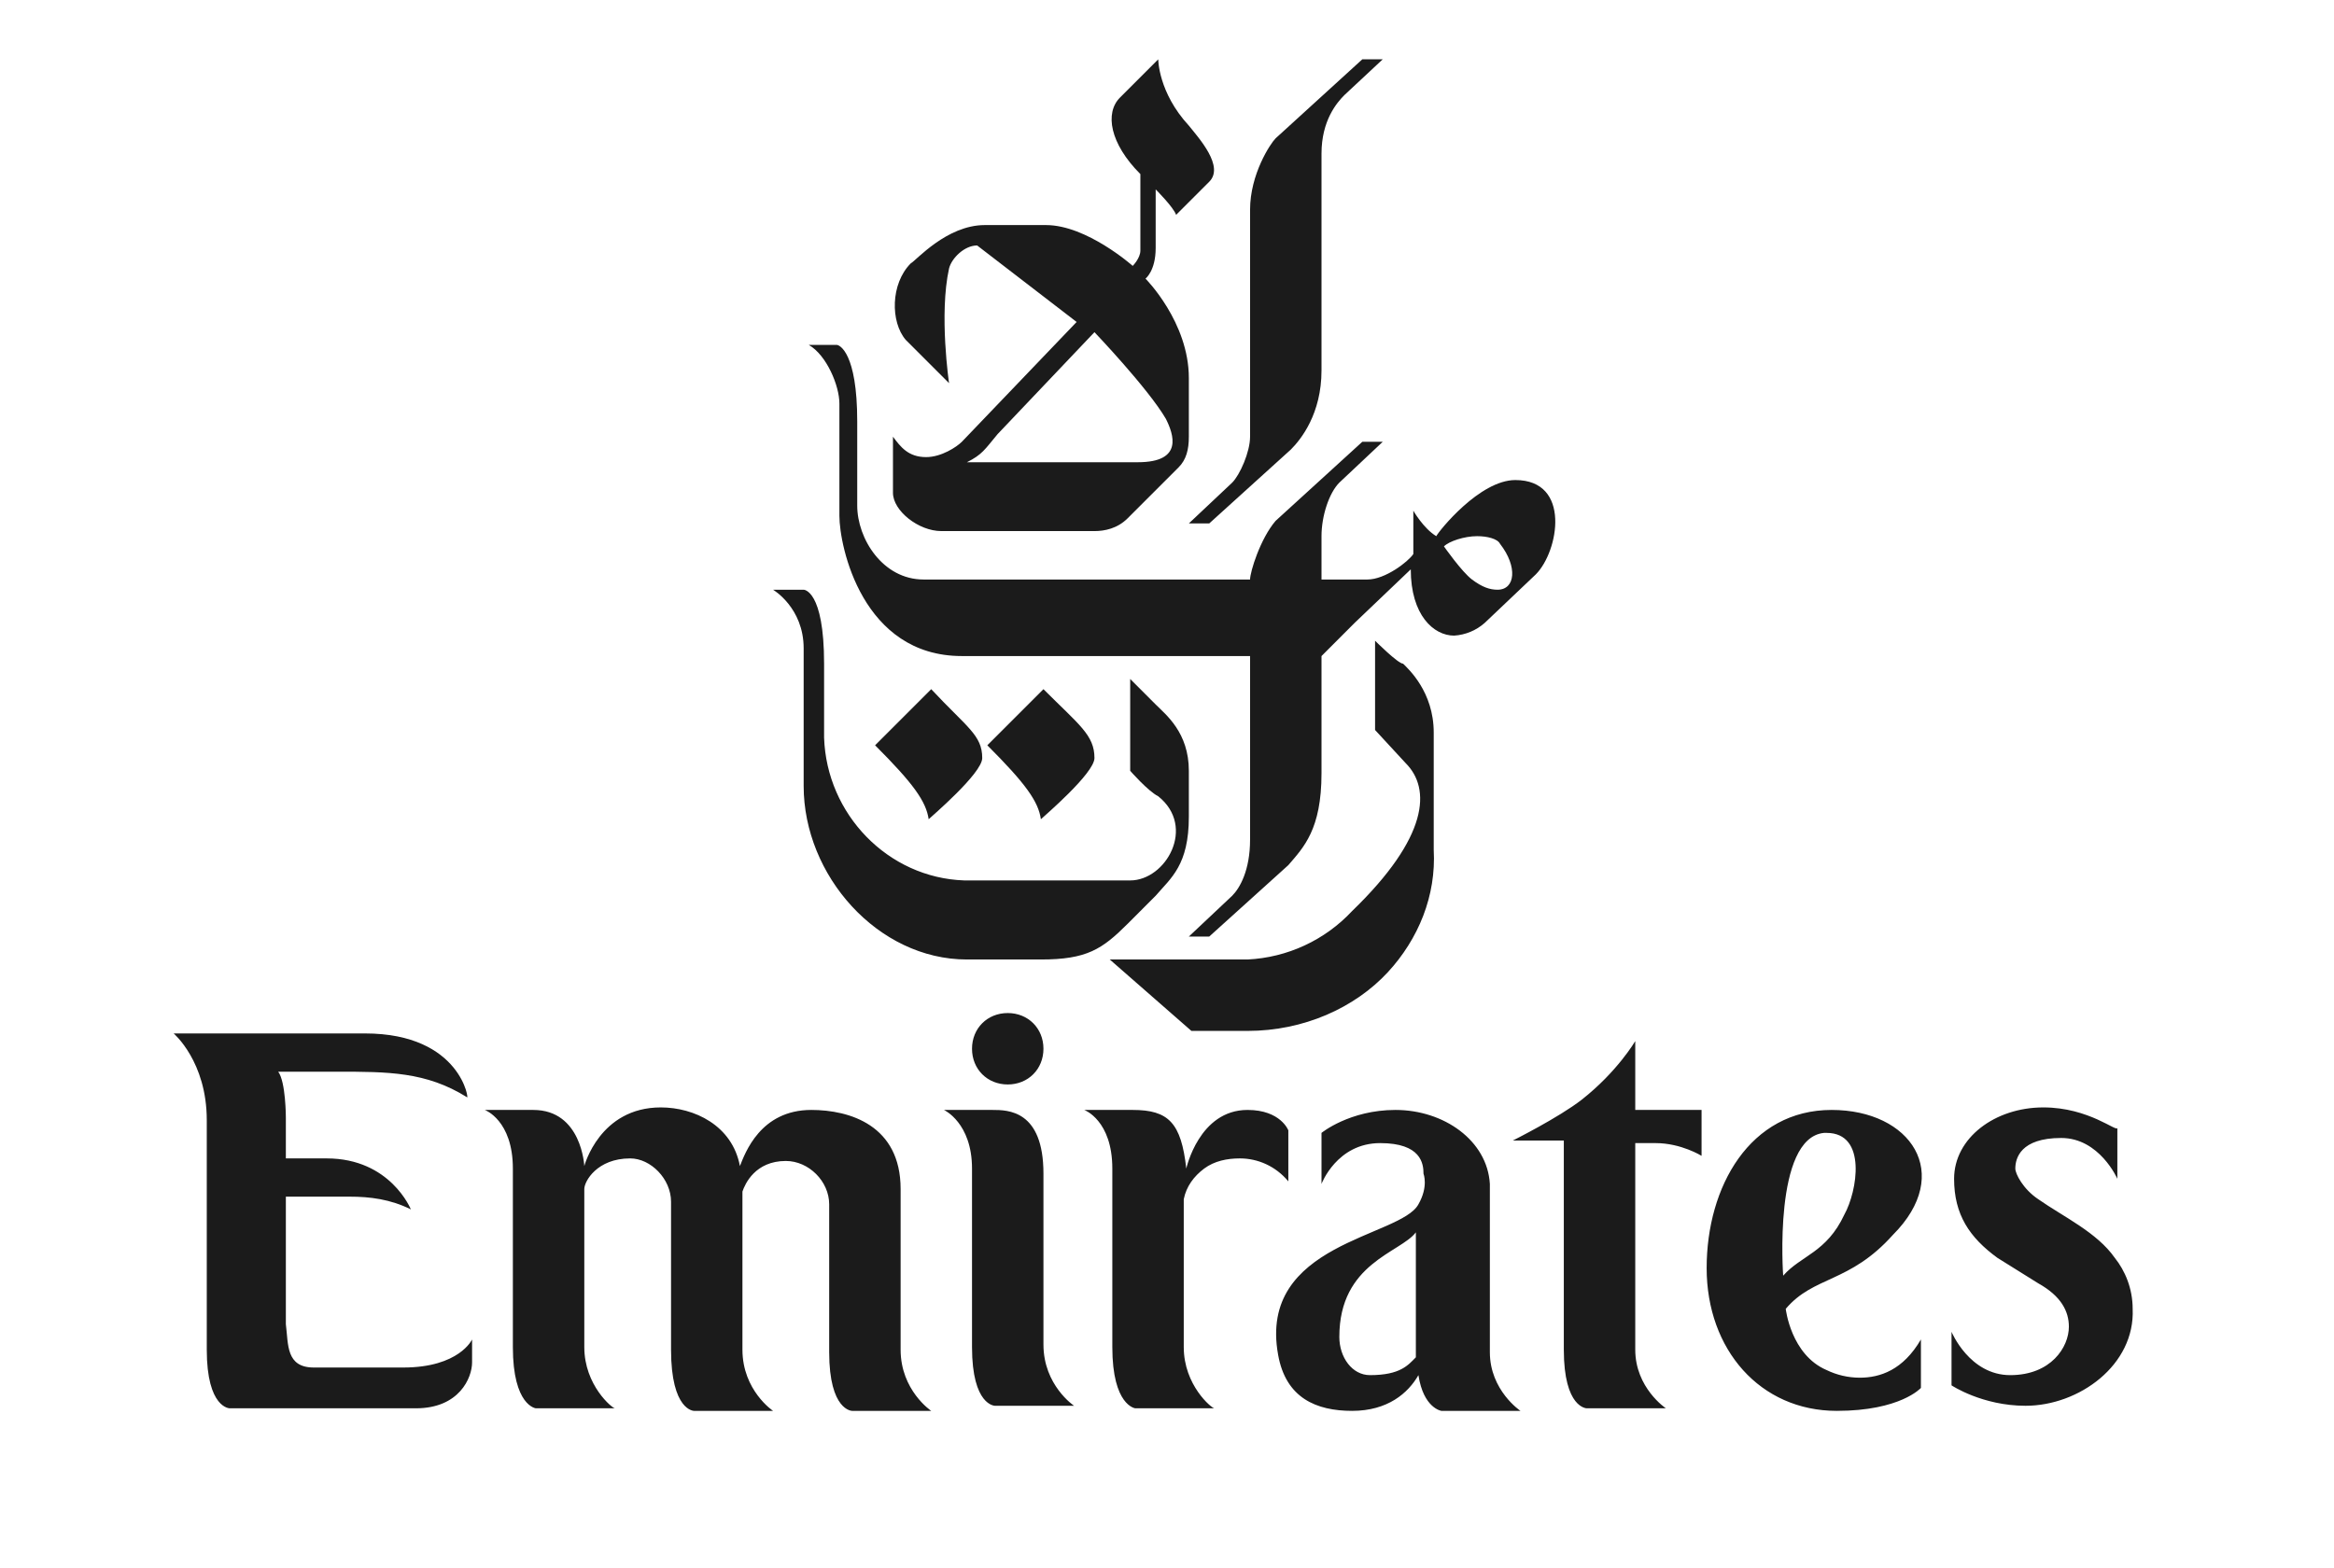 <svg width="61" height="41" viewBox="0 0 61 41" fill="none" xmlns="http://www.w3.org/2000/svg">
<path d="M24.338 18.017L22.871 19.484C23.871 20.484 24.204 20.951 24.271 21.417C24.338 21.351 25.671 20.217 25.671 19.817C25.671 19.217 25.271 19.017 24.338 18.017ZM9.538 27.017H4.538C4.538 27.017 5.404 27.75 5.404 29.284V35.284C5.404 36.817 6.004 36.817 6.004 36.817H10.871C12.004 36.817 12.338 36.017 12.338 35.617V35.017C12.338 35.017 12.004 35.751 10.538 35.751H8.204C7.471 35.751 7.538 35.151 7.471 34.617V31.284H9.138C9.671 31.284 10.204 31.351 10.738 31.617C10.738 31.617 10.204 30.284 8.538 30.284H7.471V29.217C7.471 29.217 7.471 28.284 7.271 28.017H8.804C10.138 28.017 11.138 28.017 12.204 28.684C12.271 28.817 12.071 27.017 9.538 27.017ZM17.271 28.951C15.671 28.951 15.271 30.484 15.271 30.484C15.271 30.484 15.204 29.017 13.938 29.017H12.671C12.671 29.017 13.404 29.284 13.404 30.55V35.217C13.404 36.751 14.004 36.817 14.004 36.817H16.071C16.004 36.817 15.271 36.217 15.271 35.217V31.084C15.271 30.884 15.604 30.284 16.471 30.284C17.004 30.284 17.538 30.817 17.538 31.417V35.284C17.538 36.884 18.138 36.884 18.138 36.884H20.204C20.204 36.884 19.404 36.35 19.404 35.284V31.151C19.471 30.951 19.738 30.351 20.538 30.351C21.138 30.351 21.671 30.884 21.671 31.484V35.35C21.671 36.884 22.271 36.884 22.271 36.884H24.338C24.338 36.884 23.538 36.35 23.538 35.284V31.084C23.538 29.417 22.204 29.017 21.204 29.017C19.871 29.017 19.471 30.151 19.338 30.484C19.138 29.417 18.138 28.951 17.271 28.951ZM25.938 29.017H24.671C24.671 29.017 25.404 29.351 25.404 30.55V35.217C25.404 36.751 26.004 36.751 26.004 36.751H28.071C28.071 36.751 27.271 36.217 27.271 35.151V30.684C27.271 29.017 26.338 29.017 25.938 29.017ZM29.604 29.017H28.338C28.338 29.017 29.071 29.284 29.071 30.55V35.217C29.071 36.751 29.671 36.817 29.671 36.817H31.738C31.671 36.817 30.938 36.217 30.938 35.217V31.351C31.004 31.017 31.204 30.75 31.471 30.55C31.738 30.351 32.071 30.284 32.404 30.284C32.871 30.284 33.338 30.484 33.671 30.884V29.55C33.671 29.55 33.471 29.017 32.604 29.017C31.338 29.017 31.004 30.55 31.004 30.55C30.871 29.351 30.538 29.017 29.604 29.017ZM42.738 27.217C42.738 27.217 42.271 28.017 41.338 28.75C40.738 29.217 39.538 29.817 39.538 29.817H40.871V35.284C40.871 36.817 41.471 36.817 41.471 36.817H43.538C43.538 36.817 42.738 36.284 42.738 35.284V29.884H43.271C43.938 29.884 44.471 30.217 44.471 30.217V29.017H42.738V27.217ZM47.871 29.017C45.738 29.017 44.604 31.017 44.604 33.151C44.604 35.284 46.004 36.884 48.004 36.884C49.671 36.884 50.204 36.284 50.204 36.284V35.017C49.738 35.817 49.138 36.017 48.604 36.017C48.304 36.016 48.008 35.948 47.738 35.817C46.804 35.417 46.671 34.217 46.671 34.217C47.404 33.35 48.338 33.55 49.471 32.284C51.071 30.684 49.938 29.017 47.871 29.017ZM46.604 33.35C46.604 33.35 46.338 29.75 47.671 29.617H47.738C48.804 29.617 48.538 31.151 48.204 31.75C47.738 32.751 47.071 32.817 46.604 33.35ZM26.338 26.484C25.804 26.484 25.404 26.884 25.404 27.417C25.404 27.951 25.804 28.351 26.338 28.351C26.871 28.351 27.271 27.951 27.271 27.417C27.271 26.884 26.871 26.484 26.338 26.484ZM36.471 29.017C35.271 29.017 34.538 29.617 34.538 29.617V30.951C34.538 30.951 34.938 29.884 36.071 29.884C37.138 29.884 37.204 30.417 37.204 30.684C37.204 30.684 37.338 31.017 37.071 31.484C36.604 32.35 32.871 32.484 33.404 35.417C33.604 36.55 34.404 36.884 35.338 36.884C36.271 36.884 36.804 36.417 37.071 35.95C37.204 36.817 37.671 36.884 37.671 36.884H39.738C39.738 36.884 38.938 36.35 38.938 35.35V30.951C38.871 29.817 37.738 29.017 36.471 29.017ZM35.804 35.95C35.338 35.95 35.004 35.484 35.004 34.95C35.004 33.017 36.604 32.751 37.004 32.217V35.484C36.804 35.684 36.604 35.95 35.804 35.95ZM53.404 28.951C52.138 28.951 51.071 29.75 51.071 30.817C51.071 31.75 51.471 32.35 52.204 32.884L53.271 33.55C53.871 33.884 54.071 34.284 54.071 34.684C54.071 35.217 53.604 35.95 52.538 35.95C51.471 35.95 51.004 34.817 51.004 34.817V36.217C51.004 36.217 51.804 36.751 52.938 36.751C54.338 36.751 55.804 35.684 55.738 34.217C55.738 33.684 55.538 33.217 55.271 32.884C54.804 32.217 53.938 31.817 53.271 31.351C52.871 31.084 52.671 30.684 52.671 30.55C52.671 30.284 52.804 29.75 53.871 29.75C54.871 29.75 55.338 30.817 55.338 30.817V29.484C55.338 29.617 54.604 28.951 53.404 28.951ZM21.004 15.417H20.204C20.204 15.417 21.004 15.884 21.004 16.951V20.55C21.004 22.884 22.938 25.084 25.271 25.084H27.204C28.404 25.084 28.804 24.817 29.471 24.151L30.204 23.417C30.604 22.951 31.071 22.617 31.071 21.351V20.151C31.071 19.151 30.471 18.684 30.204 18.417L29.538 17.75V20.151C29.538 20.151 30.004 20.684 30.271 20.817C31.271 21.617 30.471 23.017 29.538 23.017H25.271H25.204C23.204 22.951 21.604 21.284 21.538 19.284V17.351C21.538 15.417 21.004 15.417 21.004 15.417ZM27.271 18.017L25.804 19.484C26.804 20.484 27.138 20.951 27.204 21.417C27.271 21.351 28.604 20.217 28.604 19.817C28.604 19.217 28.204 18.951 27.271 18.017ZM30.271 1.551L29.271 2.551C28.871 2.951 29.004 3.751 29.804 4.551V6.551C29.804 6.751 29.604 6.951 29.604 6.951C29.604 6.951 28.404 5.884 27.338 5.884H25.738C24.738 5.884 23.938 6.817 23.804 6.884C23.271 7.417 23.271 8.417 23.671 8.884L24.804 10.017C24.804 10.017 24.538 8.217 24.804 7.017C24.871 6.751 25.204 6.417 25.538 6.417L28.138 8.417L25.138 11.55C25.004 11.684 24.604 11.95 24.204 11.95C23.738 11.95 23.538 11.684 23.338 11.417V12.884C23.338 13.351 24.004 13.884 24.604 13.884H28.604C28.871 13.884 29.204 13.817 29.471 13.55L30.804 12.217C31.004 12.017 31.071 11.751 31.071 11.417V9.884C31.071 8.417 29.938 7.284 29.938 7.284C29.938 7.284 30.204 7.084 30.204 6.484V4.951C30.204 4.951 30.671 5.417 30.738 5.617L31.604 4.751C32.004 4.351 31.338 3.617 31.071 3.284C30.271 2.417 30.271 1.551 30.271 1.551ZM25.271 12.084C25.671 11.884 25.738 11.751 26.071 11.351L28.604 8.684C28.604 8.684 30.004 10.15 30.471 10.95C30.671 11.351 30.938 12.084 29.738 12.084H25.271ZM21.871 9.017H21.138C21.604 9.284 21.938 10.084 21.938 10.55V13.484C21.938 14.284 22.538 17.151 25.138 17.151H32.671V21.951C32.671 22.75 32.404 23.217 32.204 23.417L31.071 24.484H31.604L33.671 22.617C34.071 22.151 34.538 21.684 34.538 20.217V17.151L35.404 16.284L36.871 14.884C36.871 16.084 37.471 16.617 38.004 16.617C38.301 16.598 38.582 16.481 38.804 16.284L40.138 15.017C40.738 14.417 41.071 12.55 39.604 12.55C38.671 12.55 37.604 13.884 37.538 14.017C37.204 13.817 36.938 13.351 36.938 13.351V14.484C36.804 14.684 36.204 15.15 35.738 15.15H34.538V14.017C34.538 13.484 34.738 12.884 35.004 12.617L36.138 11.55H35.604L33.338 13.617C32.938 14.084 32.671 14.95 32.671 15.15H24.138C23.071 15.15 22.404 14.084 22.404 13.217V11.017C22.404 9.217 21.938 9.017 21.871 9.017ZM39.138 15.417C38.938 15.417 38.738 15.351 38.471 15.15C38.204 14.95 37.738 14.284 37.738 14.284C37.871 14.15 38.271 14.017 38.604 14.017C38.871 14.017 39.138 14.084 39.204 14.217C39.671 14.817 39.604 15.417 39.138 15.417ZM35.604 1.551L33.338 3.617C33.204 3.751 32.671 4.551 32.671 5.484V11.417C32.671 11.817 32.404 12.417 32.204 12.617L31.071 13.684H31.604L33.738 11.751C34.004 11.484 34.538 10.817 34.538 9.684V4.017C34.538 3.151 34.938 2.684 35.138 2.484L36.138 1.551H35.604ZM35.938 16.75V19.084L36.738 19.951C37.404 20.617 37.338 21.884 35.338 23.817C34.627 24.579 33.646 25.034 32.604 25.084H29.004L31.138 26.951H32.604C34.071 26.951 35.404 26.351 36.271 25.417C37.071 24.55 37.538 23.417 37.471 22.217V19.151C37.471 18.084 36.804 17.484 36.671 17.351C36.538 17.351 35.938 16.75 35.938 16.75Z" fill="#1B1B1B"/>
</svg>
